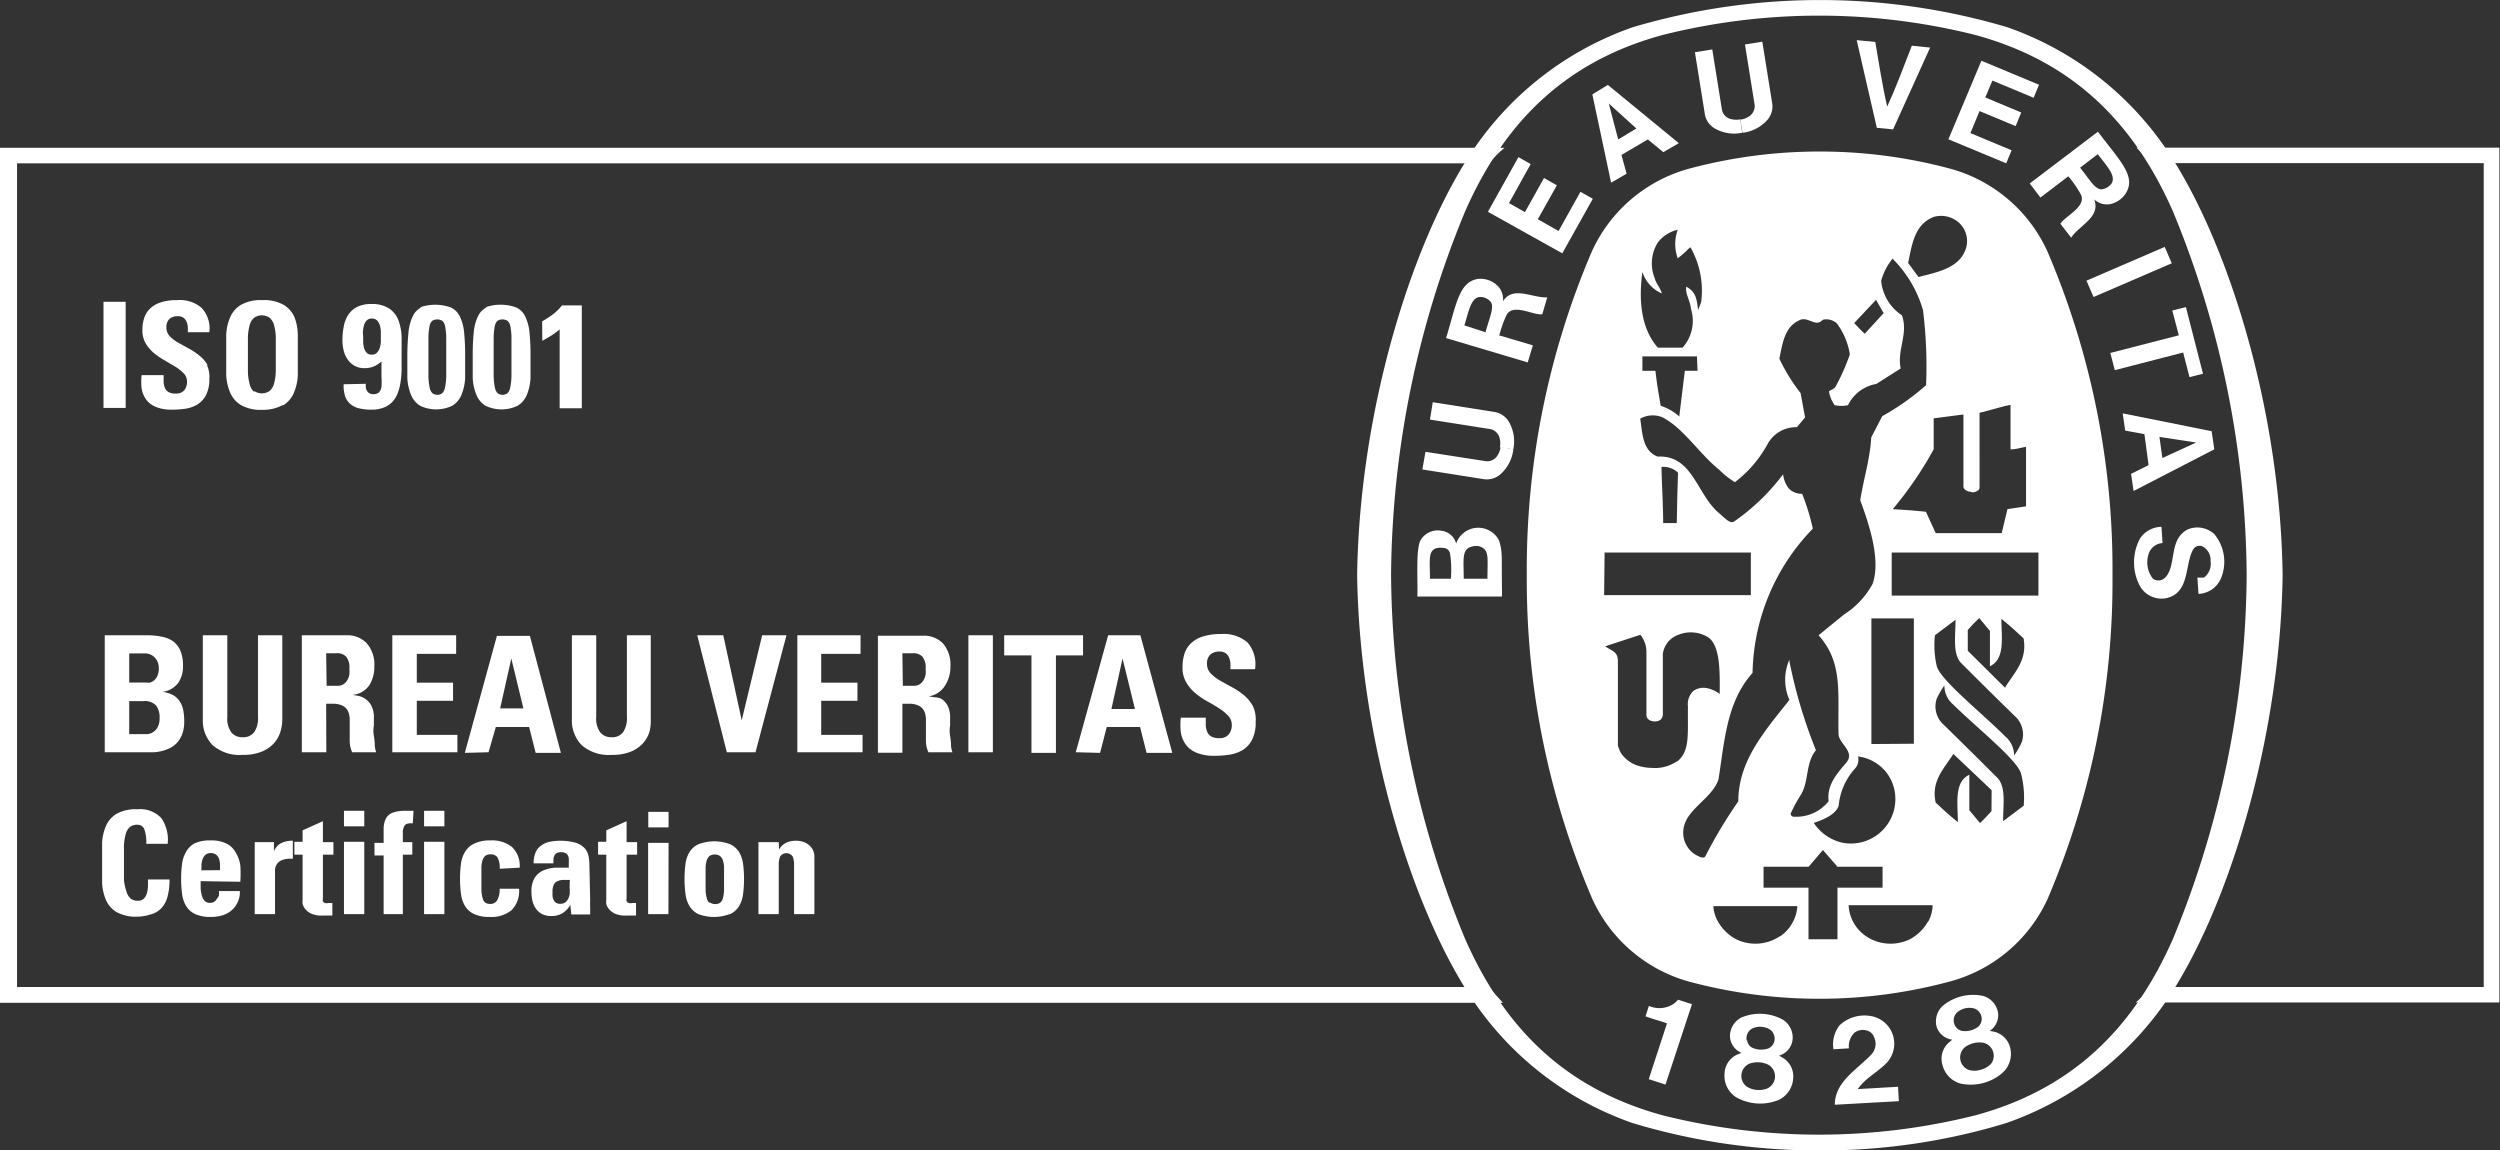 <svg xmlns="http://www.w3.org/2000/svg" viewBox="0 0 161.35 74.24"><rect x="0" y="0" width="161.35" height="74.24" fill="#333333" stroke="none"/><defs><style>.cls-1{fill:#fff;}</style></defs><title>c_ISO9001</title><g id="Livello_2" data-name="Livello 2"><g id="Livello_1-2" data-name="Livello 1"><path class="cls-1" d="M139.79,9.6a20.64,20.64,0,0,0-10.23-7.84,42.5,42.5,0,0,0-24.19,0A20.64,20.64,0,0,0,95.13,9.6c-3.87,5.66-7.38,16.61-7.54,27.51v0C87.75,48,91.26,59,95.13,64.65a20.62,20.62,0,0,0,10.23,7.83,41.53,41.53,0,0,0,12,1.77h.18a40.79,40.79,0,0,0,11.92-1.76,20.86,20.86,0,0,0,10.32-7.84c3.87-5.66,7.38-16.61,7.54-27.51v0C147.18,26.2,143.66,15.26,139.79,9.6Zm.45,51c-2.67,6.06-6.75,9.75-12.74,11.38a41.41,41.41,0,0,1-20.2,0c-6-1.64-10.07-5.32-12.74-11.38a62.45,62.45,0,0,1-4.78-23.48,62.45,62.45,0,0,1,4.78-23.48c2.67-6.06,6.75-9.75,12.74-11.38a41.41,41.41,0,0,1,20.2,0c6,1.64,10.07,5.33,12.74,11.38A62.46,62.46,0,0,1,145,37.12,62.45,62.45,0,0,1,140.24,60.6Z"/><path class="cls-1" d="M132.16,16.27a9.7,9.7,0,0,0-6.28-5.38,32.41,32.41,0,0,0-8.37-1.11h-.09A32.41,32.41,0,0,0,109,10.89a9.7,9.7,0,0,0-6.28,5.38,52.12,52.12,0,0,0-4.18,20.85A52.11,52.11,0,0,0,102.76,58,9.7,9.7,0,0,0,109,63.35a32.37,32.37,0,0,0,8.37,1.11h.09a32.37,32.37,0,0,0,8.37-1.11A9.7,9.7,0,0,0,132.16,58a52.12,52.12,0,0,0,4.18-20.85A52.12,52.12,0,0,0,132.16,16.27ZM127.3,31.78c.08,0,.45-.07.46-.31V26.64c.67-.15,1.33-.38,2-.51V29c.38,0,.57-.09,1-.16v3.84l-1.2.18-.37,1.55h-4.26l-.63-1.38c-1-.1-1.11-.1-2.14-.17A23.69,23.69,0,0,0,124.8,29V27l1.92-.25v4.66c0,.16.24.33.48.33ZM124.8,14a1.73,1.73,0,0,1,1.53.29,1.6,1.6,0,0,1,.57,1.68c-.38,1.34-1.87,1.59-3.08,1.91l-.67-.91C123.4,15.83,123.53,14.5,124.8,14Zm-3.72,5.35.49.86-1.22,1.33c-.33-.31-.36-.35-.68-.69ZM106,17.55h0a2.27,2.27,0,0,0,1.25,1.39c-.07-.33-.37-.64-.46-1a2.54,2.54,0,0,1,.2-2.28,2.22,2.22,0,0,1,1.29-.83,2.73,2.73,0,0,0,0,1.84,5.58,5.58,0,0,0,.6-.52,1.61,1.61,0,0,1,.22-.19,5.63,5.63,0,0,1,.69,3.55l-.2.51c-.07-.83-.21-1.22-.76-1.52-.07.48.23.82.31,1.45a2.59,2.59,0,0,1-.55,2.49H107C105.86,21.15,105.77,19.26,106,17.55Zm3.56,6.38h-.82l-.36,2.95a3.3,3.3,0,0,0-1.2-.69c-.21-1.25-.23-1.34-.34-2.26H106V23h3.52Zm-6,11.73H113v2.75h-9.47Zm3.66-5.52a1.34,1.34,0,0,1,1.08.37c-.05,1.6-.05,1.58-.08,3.25h-.88v-.27C107.32,32.22,107.26,31.39,107.23,30.13Zm1,19a2.5,2.5,0,0,1-1.6.42,3,3,0,0,1-.67-.08,2.11,2.11,0,0,1-1.33-.87l-.07-.13-.06-.16-.07-.18,0-.27V42.72c0-.65-.29-.66-.82-1l.19-.07,2.08-.68a1.77,1.77,0,0,1,.39,1.17v4c0,.26.22.41.52.42s.51-.13.54-.42c0-1.8,0-2.31,0-3.94a1.52,1.52,0,0,1,1-1.23,2.13,2.13,0,0,1,1.8.09c.92.44.88,2.26.87,3.73a2,2,0,0,0-.79-.37,1.13,1.13,0,0,0-.92.18,1.19,1.19,0,0,0-.34,1C108.91,47.31,109.1,48.48,108.24,49.15Zm1.17,6a1.7,1.7,0,0,1-.71-1c-.38-1.75,1.73-2.38,2.23-3.83.39-2.43.51-5,2.2-6.88A13.71,13.71,0,0,1,117,34.12a14.5,14.5,0,0,0-.69-2.25,1.17,1.17,0,0,1-.86-.34,1.87,1.87,0,0,1-.37-.92,13.63,13.63,0,0,1-3.18,3.06c-.22.12-.5-.14-.9-.51-1.48-1.17-1.73-3.81-4-3.69-1-.35-1-1.55-1.14-2.45a1.64,1.64,0,0,1,1.45-.08c1.4.75,2.34,2.33,3.66,3.39a5.47,5.47,0,0,0,1,.79,7.79,7.79,0,0,0,2.16-2.55,2.1,2.1,0,0,1,1.84-1l.53-.63-.29-1.57a11.68,11.68,0,0,1-1.37-2.22c.19-.9.31-2,1.23-2.45.6-.37,1.08.48,1.57-.06a1,1,0,0,1,.91.23,4.55,4.55,0,0,1,.84,2,13.7,13.7,0,0,1-.92,2.08c-.08.15-.29.2-.43.31a2.11,2.11,0,0,0,.37.89,2.05,2.05,0,0,0,.86,0,2.5,2.5,0,0,1,1.83-1.37l1.57-1c-.25-1.19.51-2.24.08-3.43a3,3,0,0,1-1.34-2.22,3.85,3.85,0,0,1,.74-1.44l.05.06a7.75,7.75,0,0,1,1.91,3.26,29.63,29.63,0,0,1,.2,4.85,16.24,16.24,0,0,1-2.83,2l-.71,1.37c-.08,1.42-.5,2.69-.71,4.06.61,1.65,1.33,3.86.8,5.39A5.42,5.42,0,0,1,119,39.67L117.37,41c1.61,1.78,1.22,3.79,1.29,6.37,0,.62,1.1,1.14.5,1.85s-1.27,1.44-1.14,2.49a2.66,2.66,0,0,1-2.23,1,.2.2,0,0,1-.22-.2,9.19,9.19,0,0,1,.63-1.17c.57-.88.31-2.09,1-2.92a32.06,32.06,0,0,1-1.71-5.73l0-.12a3.21,3.21,0,0,0,0,2.6c-1.58,2-3.3,3.92-3.3,6.55a30.27,30.27,0,0,0-2.14,3.57C109.92,55.44,109.6,55.26,109.41,55.15Zm10.51-6.32a2.75,2.75,0,0,1,2.22,1.68,2.87,2.87,0,0,1-3.2,3.89,3,3,0,0,1-1.86-1.28c.6-.2,1.44-.54,1.61-1.12a4.14,4.14,0,0,1,1-2.33A.88.88,0,0,0,119.92,48.83Zm.88-.8V39.91c1.16,0,1.53,0,2.74,0V48Zm-5.9,12.4a2.84,2.84,0,0,1-2.83.2,2.92,2.92,0,0,1-1.17-1.14,2.24,2.24,0,0,1-.3-1H116A2.55,2.55,0,0,1,114.89,60.43Zm3.71.2h-1.87V57.29h-2.9V55.94h2.91l.92-1.08.94,1.08h2.91v1.35h-2.91Zm5.84-1.14a2.92,2.92,0,0,1-1.17,1.14,2.84,2.84,0,0,1-2.83-.2,2.56,2.56,0,0,1-1.12-2h5.42A2.23,2.23,0,0,1,124.44,59.49Zm4.1-7.13c-.29.32-.4.44-.74.77l-.69-.83V50c-1,.48-.74,1.86-.74,3.06-.58-.47-.87-.74-1.43-1.26-.31-1.38.52-2.17,1.14-3.14L128.54,51ZM124.88,41,126.21,40c0,1.05-.19,2.12.32,2.75,1.24,1.24,2.37,2.36,3.49,3.45a1.59,1.59,0,0,1,.47,1.69,5.27,5.27,0,0,1-.5.87,1.61,1.61,0,0,0-.58-1.24C127.89,46,125.26,43.91,125,43A6.07,6.07,0,0,1,124.88,41Zm5.73,11L129.28,53c0-1.05.19-2.12-.32-2.75-1.24-1.24-2.37-2.36-3.49-3.45a1.59,1.59,0,0,1-.48-1.69,5.22,5.22,0,0,1,.5-.87,1.6,1.6,0,0,0,.58,1.24c1.52,1.5,4.15,3.58,4.37,4.46A6.1,6.1,0,0,1,130.61,52Zm-1.2-7.61L127,42V40.66c.29-.32.4-.44.74-.77l.69.83V43c1-.48.74-1.86.74-3.06.58.47.87.74,1.43,1.26C130.86,42.62,130,43.4,129.41,44.37Zm2.15-5.95h-9.47V35.66h9.47Z"/><path class="cls-1" d="M118.42,71.3c0-1.5,1.44-2.26,2.37-3.26a1,1,0,0,0,.16-1.11.67.67,0,0,0-.47-.42.87.87,0,0,0-.8.15,1.21,1.21,0,0,0-.35,1l-1,.06a2,2,0,0,1,.4-1.55,2.33,2.33,0,0,1,1.9-.61,1.81,1.81,0,0,1,1.17,3c-.61.65-1.4,1-1.9,1.73l2.6-.15.05.93Z"/><path class="cls-1" d="M109.2,64.81l0,0L107.49,70l-1.08-.35,1.16-3.55,0-.06c-.43-.15-1-.3-1.37-.45l.22-.67A1.67,1.67,0,0,0,108,64.8a1.71,1.71,0,0,0,.3-.28Z"/><path class="cls-1" d="M129.75,67.68a1.4,1.4,0,0,0-1-1.08l-.33-.07a1.21,1.21,0,0,0,.53-1.19,1.36,1.36,0,0,0-.95-1.06,3.06,3.06,0,0,0-2.63.65A1.36,1.36,0,0,0,125,66.3a1.22,1.22,0,0,0,1,.8l-.26.22a1.39,1.39,0,0,0-.37,1.42,1.65,1.65,0,0,0,1.15,1.19,3.13,3.13,0,0,0,2.7-.67A1.65,1.65,0,0,0,129.75,67.68Zm-3.57-1.48a.72.72,0,0,1,.1-.83,1.21,1.21,0,0,1,1.15-.28.72.72,0,0,1,.47.69.67.67,0,0,1-.22.48,1.39,1.39,0,0,1-1.08.27A.67.67,0,0,1,126.18,66.2Zm2.27,2.5a1.29,1.29,0,0,1-.65.35,1.27,1.27,0,0,1-.74,0,.86.86,0,0,1-.21-1.49,1.61,1.61,0,0,1,1.1-.27.86.86,0,0,1,.51,1.42Z"/><path class="cls-1" d="M115.73,69.63a1.4,1.4,0,0,0-.62-1.33l-.29-.17a1.22,1.22,0,0,0,.87-1,1.37,1.37,0,0,0-.59-1.3,3.07,3.07,0,0,0-2.71-.16,1.36,1.36,0,0,0-.74,1.21,1.22,1.22,0,0,0,.74,1.07l-.31.13a1.4,1.4,0,0,0-.78,1.25,1.64,1.64,0,0,0,.74,1.48,3.15,3.15,0,0,0,2.78.17A1.65,1.65,0,0,0,115.73,69.63Zm-3-2.48a.72.72,0,0,1,.34-.76,1.2,1.2,0,0,1,1.18.07.72.72,0,0,1,.25.8.67.67,0,0,1-.36.4,1.39,1.39,0,0,1-1.11-.07A.67.67,0,0,1,112.76,67.15Zm1.42,3.06a1.49,1.49,0,0,1-1.43-.09.86.86,0,0,1,.24-1.49,1.71,1.71,0,0,1,.57-.07,1.67,1.67,0,0,1,.56.14.86.86,0,0,1,.06,1.5Z"/><rect class="cls-1" x="134.66" y="16.97" width="5.5" height="1.15" transform="translate(4.29 55.86) rotate(-23.33)"/><path class="cls-1" d="M121.13,8.25l-1.3-5.66,1.2.12c.24,1.4.49,3,.77,4.17.51-1.1,1.08-2.61,1.59-3.93l1.18.12-2.39,5.28Z"/><polygon class="cls-1" points="99.65 11.49 98.42 13.69 97.39 13.11 98.79 10.59 98 10.14 96.03 13.67 100.83 16.35 102.8 12.83 102 12.38 100.59 14.91 99.25 14.15 100.48 11.96 99.65 11.49"/><path class="cls-1" d="M96.74,34.86a1.51,1.51,0,0,0-2.76.22,1.11,1.11,0,0,0-.92-.82,1.28,1.28,0,0,0-1.34.55c-.36.47-.21,2.51-.24,3.69h5.46v-.4C96.9,35.92,97,35.66,96.74,34.86Zm-3.1,2.49H92.29c0-1.26-.17-1.93.6-2,.46,0,.58.07.69.34A7,7,0,0,1,93.64,37.35Zm2.37,0H94.47c0-1.22-.16-1.94.56-2.08a.79.79,0,0,1,.75.15C96.09,35.71,96,36.21,96,37.35Z"/><polygon class="cls-1" points="140.2 20.04 141.08 19.82 142.18 24.12 141.31 24.34 140.9 22.75 136.49 23.89 136.2 22.78 140.62 21.64 140.2 20.04"/><path class="cls-1" d="M112.44,8.57a2.53,2.53,0,0,1-1.75-.27,1.32,1.32,0,0,1-.67-1l-.63-3.93,1.12-.18.63,3.93a.78.78,0,0,0,.65.58,1.23,1.23,0,0,0,.53,0"/><path class="cls-1" d="M112.46,8.57a2.54,2.54,0,0,0,1.58-.8,1.33,1.33,0,0,0,.33-1.15l-.63-3.93-1.12.18.63,3.93a.8.8,0,0,1-.43.75,1.23,1.23,0,0,1-.5.17"/><path class="cls-1" d="M142.74,27.83,137,26.68l.16,1.11,1.24.23.27,2-1.13.56.16,1.11L142.91,29Zm-3.18,1.73-.19-1.36,2.37.36h0Z"/><path class="cls-1" d="M141.92,37.28l.1,0,.13,0,.09,0a1.12,1.12,0,0,0,.43-1.07,1,1,0,0,0-.51-.94.48.48,0,0,0-.57.13c-.62.92-.19,2.86-1.79,3.21a1.62,1.62,0,0,1-1.67-.75,3.26,3.26,0,0,1,0-3.13,1.71,1.71,0,0,1,1.37-.73l.07,1.05a1,1,0,0,0-.84.56,1.7,1.7,0,0,0,.23,1.75.62.62,0,0,0,.68,0c.63-.46.51-1.59.82-2.36a1.59,1.59,0,0,1,.71-.82,1.61,1.61,0,0,1,1.74.29,2.79,2.79,0,0,1,.43,2.86,1.65,1.65,0,0,1-1.45,1l-.07-1.06Z"/><path class="cls-1" d="M97.67,29a2.53,2.53,0,0,1-.8,1.58,1.33,1.33,0,0,1-1.14.34l-3.93-.62L92,29.16l3.93.61a.78.78,0,0,0,.75-.43,1.24,1.24,0,0,0,.17-.5"/><path class="cls-1" d="M97.67,29a2.54,2.54,0,0,0-.27-1.75,1.33,1.33,0,0,0-1-.67l-3.93-.62-.18,1.12,3.93.62a.8.8,0,0,1,.58.64,1.25,1.25,0,0,1,0,.53"/><path class="cls-1" d="M103.77,5.48l-1,.61,1.21,5.7,1-.58L104.65,10l1.7-1,1,.82,1-.58ZM104.44,9l-.61-2.32h0l1.78,1.61Z"/><polygon class="cls-1" points="130.45 7.26 128.13 6.29 128.59 5.2 131.25 6.31 131.6 5.47 127.88 3.92 125.75 8.99 129.48 10.54 129.83 9.7 127.17 8.59 127.76 7.17 130.09 8.14 130.45 7.26"/><path class="cls-1" d="M97,19.45a1.21,1.21,0,0,0-.34-1A1.59,1.59,0,0,0,95.39,18c-1.22.19-1.39,1.6-2.06,3.82l5.27,1.57.33-1.1-2.08-.62-.09,0a7.38,7.38,0,0,1,.45-1.29c.38-.87,1.77,0,2.33-.1l.32-1.09C98.91,19.25,97.65,18.41,97,19.45Zm-1.1,2L94.51,21c.3-.94.43-1.89,1.1-1.83a.87.87,0,0,1,.6.31C96.46,19.81,96.13,20.51,95.88,21.42Z"/><path class="cls-1" d="M135.4,8.5,131,11.84l.69.91,1.73-1.32.07-.05a7.33,7.33,0,0,1,.78,1.12c.48.82-1,1.44-1.29,1.94l.69.9c.51-.79,1.93-1.32,1.49-2.47a1.21,1.21,0,0,0,1,.31,1.59,1.59,0,0,0,1.08-.77C137.84,11.32,136.8,10.36,135.4,8.5Zm.82,3.41a.88.88,0,0,1-.6.31c-.41,0-.78-.66-1.37-1.4l1.14-.87C136,10.75,136.66,11.42,136.22,11.92Z"/><path class="cls-1" d="M96.08,63.7H1.1V10.54h95c.3-.35.62-.69,1-1H0V64.72H97C96.7,64.39,96.38,64.05,96.08,63.7Z"/><path class="cls-1" d="M137.89,9.53c.33.33.65.67,1,1h21.41V63.7H138.84c-.3.35-.62.68-1,1h23.47V9.53Z"/><path class="cls-1" d="M35,22l.58-.34a4.75,4.75,0,0,0,.54-.4v5.09h1.43V19.71H36.27a3,3,0,0,1-.59.58,6.13,6.13,0,0,1-.69.45Zm-3.56-2.18a1.2,1.2,0,0,0-.58.57,3,3,0,0,0-.28,1A14.92,14.92,0,0,0,30.51,23q0,.78,0,1.41a3.31,3.31,0,0,0,.24,1.08,1.5,1.5,0,0,0,.57.69,2.4,2.4,0,0,0,2.1,0,1.49,1.49,0,0,0,.58-.69,3.32,3.32,0,0,0,.24-1.08q0-.63,0-1.41a14.9,14.9,0,0,0-.07-1.59,3,3,0,0,0-.28-1,1.2,1.2,0,0,0-.58-.57,2.95,2.95,0,0,0-2,0Zm1.32.89a.61.61,0,0,1,.18.36,4,4,0,0,1,.07.74q0,.47,0,1.24t0,1.22a4,4,0,0,1-.08.74.69.69,0,0,1-.18.37.54.54,0,0,1-.63,0,.69.69,0,0,1-.18-.37,4,4,0,0,1-.08-.74q0-.47,0-1.22t0-1.24a4,4,0,0,1,.07-.74.63.63,0,0,1,.17-.36.62.62,0,0,1,.66,0Zm-5.53-.89a1.2,1.2,0,0,0-.58.57,3,3,0,0,0-.28,1A15,15,0,0,0,26.29,23q0,.78,0,1.41a3.31,3.31,0,0,0,.24,1.08,1.5,1.5,0,0,0,.57.69,2.4,2.4,0,0,0,2.1,0,1.49,1.49,0,0,0,.58-.69,3.32,3.32,0,0,0,.24-1.08q0-.63,0-1.41a14.92,14.92,0,0,0-.07-1.59,3,3,0,0,0-.28-1,1.2,1.2,0,0,0-.58-.57,3,3,0,0,0-2,0Zm1.32.89a.61.61,0,0,1,.18.36,4,4,0,0,1,.07.74q0,.47,0,1.24t0,1.22a4,4,0,0,1-.08.74.69.69,0,0,1-.18.37.54.54,0,0,1-.63,0,.69.69,0,0,1-.18-.37,4,4,0,0,1-.08-.74q0-.47,0-1.22t0-1.24a4,4,0,0,1,.07-.74.63.63,0,0,1,.17-.36.62.62,0,0,1,.66,0Zm-6.37,4.09a2.2,2.2,0,0,0,.1.79,1.13,1.13,0,0,0,.35.5,1.4,1.4,0,0,0,.57.27,3.29,3.29,0,0,0,.76.08,2.14,2.14,0,0,0,.82-.14,1.53,1.53,0,0,0,.55-.37,1.73,1.73,0,0,0,.34-.56,3.36,3.36,0,0,0,.18-.7,6.17,6.17,0,0,0,.07-.78q0-.41,0-.82,0-.69,0-1.32a3.36,3.36,0,0,0-.21-1.09,1.6,1.6,0,0,0-.58-.74A2,2,0,0,0,24,19.62a2,2,0,0,0-.93.18,1.49,1.49,0,0,0-.58.5,2,2,0,0,0-.3.75,4.71,4.71,0,0,0-.09.92,2.84,2.84,0,0,0,.08.65,1.7,1.7,0,0,0,.25.57,1.35,1.35,0,0,0,.44.41,1.25,1.25,0,0,0,.65.16,1.49,1.49,0,0,0,1.1-.44v1a3.63,3.63,0,0,1,0,.65.62.62,0,0,1-.17.36.54.54,0,0,1-.37.11.47.47,0,0,1-.24-.06.43.43,0,0,1-.15-.15.59.59,0,0,1-.08-.21,1.59,1.59,0,0,1,0-.25Zm1.25-3.42a1.63,1.63,0,0,1,.06-.38.75.75,0,0,1,.17-.31.44.44,0,0,1,.34-.13.44.44,0,0,1,.33.12.72.72,0,0,1,.18.3,1.64,1.64,0,0,1,.07.38q0,.2,0,.35t0,.36a1.65,1.65,0,0,1-.07.38.77.77,0,0,1-.18.31.44.44,0,0,1-.33.13.43.43,0,0,1-.33-.12.74.74,0,0,1-.17-.3,1.55,1.55,0,0,1-.06-.37c0-.13,0-.25,0-.35S23.41,21.49,23.42,21.35Zm-5.17,4.79a1.75,1.75,0,0,0,.7-.8,3.3,3.3,0,0,0,.26-1.13q0-.64,0-1.31t0-1.32A3.26,3.26,0,0,0,19,20.46a1.75,1.75,0,0,0-.7-.79,2.61,2.61,0,0,0-1.37-.3,2.61,2.61,0,0,0-1.37.3,1.75,1.75,0,0,0-.7.79,3.25,3.25,0,0,0-.26,1.13q0,.64,0,1.32t0,1.31a3.3,3.3,0,0,0,.26,1.13,1.74,1.74,0,0,0,.7.8,2.61,2.61,0,0,0,1.37.3A2.61,2.61,0,0,0,18.25,26.14Zm-1.85-.87a.91.91,0,0,1-.28-.45A3.35,3.35,0,0,1,16,24q0-.48,0-1.13t0-1.13a3.36,3.36,0,0,1,.12-.78.92.92,0,0,1,.28-.45.87.87,0,0,1,1,0,.92.92,0,0,1,.28.45,3.37,3.37,0,0,1,.12.78q0,.48,0,1.13t0,1.13a3.36,3.36,0,0,1-.12.78.92.92,0,0,1-.28.45.87.87,0,0,1-1,0Zm-3-1.72a2.28,2.28,0,0,0-.54-.63,4.23,4.23,0,0,0-.69-.46l-.69-.38a2.39,2.39,0,0,1-.54-.42.78.78,0,0,1-.21-.55.72.72,0,0,1,.19-.55.76.76,0,0,1,.55-.18.59.59,0,0,1,.35.09.61.61,0,0,1,.2.24,1.07,1.07,0,0,1,.09.33,3,3,0,0,1,0,.37h1.39A1.93,1.93,0,0,0,13,19.86a2.15,2.15,0,0,0-1.55-.49,3.36,3.36,0,0,0-1.09.15,1.76,1.76,0,0,0-.69.41,1.5,1.5,0,0,0-.37.61,2.52,2.52,0,0,0-.11.75,1.69,1.69,0,0,0,.21.87,2.44,2.44,0,0,0,.54.63,4.32,4.32,0,0,0,.69.47l.69.41a2.73,2.73,0,0,1,.54.43.75.75,0,0,1,.21.53.85.85,0,0,1-.18.56.67.67,0,0,1-.54.21.93.93,0,0,1-.46-.09.57.57,0,0,1-.24-.26,1.15,1.15,0,0,1-.09-.38q0-.22,0-.46H9.14a3.73,3.73,0,0,0,0,.85,1.68,1.68,0,0,0,.28.71,1.47,1.47,0,0,0,.63.49,2.72,2.72,0,0,0,1.08.18,5.85,5.85,0,0,0,.83-.06,2.1,2.1,0,0,0,.77-.27,1.54,1.54,0,0,0,.56-.6,2.19,2.19,0,0,0,.22-1.06A1.77,1.77,0,0,0,13.35,23.55ZM8.11,26.33V19.48H6.68v6.85Z"/><path class="cls-1" d="M80.84,45.53a2.51,2.51,0,0,0-.59-.69,4.67,4.67,0,0,0-.76-.5l-.76-.42a2.63,2.63,0,0,1-.59-.46.85.85,0,0,1-.24-.61.79.79,0,0,1,.21-.6.84.84,0,0,1,.6-.2.65.65,0,0,1,.38.1.67.67,0,0,1,.22.26,1.18,1.18,0,0,1,.1.37,3.25,3.25,0,0,1,0,.41H81a2.13,2.13,0,0,0-.49-1.73,2.37,2.37,0,0,0-1.71-.54,3.71,3.71,0,0,0-1.2.17,2,2,0,0,0-.76.45,1.65,1.65,0,0,0-.4.67,2.77,2.77,0,0,0-.12.83,1.85,1.85,0,0,0,.24,1,2.68,2.68,0,0,0,.59.7,4.76,4.76,0,0,0,.76.52q.41.22.76.45a3,3,0,0,1,.59.48.83.83,0,0,1,.24.59.93.93,0,0,1-.2.62.74.74,0,0,1-.6.24,1,1,0,0,1-.51-.1.62.62,0,0,1-.27-.29,1.28,1.28,0,0,1-.1-.42q0-.24,0-.51H76.21a4.12,4.12,0,0,0,0,.94,1.85,1.85,0,0,0,.31.78,1.62,1.62,0,0,0,.7.54,3,3,0,0,0,1.19.2,6.45,6.45,0,0,0,.92-.07,2.31,2.31,0,0,0,.85-.29,1.7,1.7,0,0,0,.62-.66,2.41,2.41,0,0,0,.24-1.17A2,2,0,0,0,80.84,45.53ZM71,48.59l.43-1.67h2.15L74,48.59h1.66L73.6,41H71.52l-2.09,7.55Zm2.25-2.83H71.73l.72-3.26h0ZM64.81,41V42.3h1.76v6.29h1.58V42.3H69.9V41Zm-.73,7.55V41H62.5v7.55Zm-5.84-3.13h.41a1.39,1.39,0,0,1,.68.14.78.78,0,0,1,.33.36,1.36,1.36,0,0,1,.1.53q0,.3,0,.64t0,.74a1.78,1.78,0,0,0,.16.72h1.55a1.57,1.57,0,0,1-.09-.41q0-.29-.06-.64t0-.67q0-.32,0-.5a1.6,1.6,0,0,0-.17-.8,1.26,1.26,0,0,0-.39-.43A1.25,1.25,0,0,0,60.3,45l-.36-.06v0A1.49,1.49,0,0,0,61,44.24,2.24,2.24,0,0,0,61.34,43a2.07,2.07,0,0,0-.48-1.47,1.69,1.69,0,0,0-1.29-.5H56.66v7.55h1.58Zm0-3.26h.7a.78.78,0,0,1,.59.22,1.1,1.1,0,0,1,.21.77,2.08,2.08,0,0,1,0,.38,1.11,1.11,0,0,1-.13.36.8.8,0,0,1-.25.27.68.68,0,0,1-.39.1h-.7Zm-2.57,6.39V47.43H53V45.23h2.34V44.06H53V42.2h2.54V41H51.46v7.55Zm-8.76,0h1.85l2-7.55H49.19l-1.32,5.49h0L46.68,41H45ZM40.46,41v5.25a1.63,1.63,0,0,1-.24,1,.88.88,0,0,1-.76.33.9.9,0,0,1-.71-.3,1.49,1.49,0,0,1-.27-1V41H36.91V46.4a2.28,2.28,0,0,0,.63,1.69,2.65,2.65,0,0,0,1.94.63,3.17,3.17,0,0,0,1.21-.2,2.16,2.16,0,0,0,.79-.53,2,2,0,0,0,.43-.74A2.78,2.78,0,0,0,42,46.4V41Zm-8.93,7.55L32,46.92h2.15l.42,1.67H36.2l-2-7.55H32.07L30,48.59Zm2.25-2.83H32.28L33,42.5h0Zm-4.26,2.83V47.43H26.9V45.23h2.34V44.06H26.9V42.2h2.54V41H25.32v7.55Zm-8.47-3.13h.41a1.39,1.39,0,0,1,.68.14.78.78,0,0,1,.33.36,1.36,1.36,0,0,1,.1.53q0,.3,0,.64t0,.74a1.78,1.78,0,0,0,.16.72h1.55a1.58,1.58,0,0,1-.09-.41q0-.29-.06-.64t0-.67q0-.32,0-.5a1.6,1.6,0,0,0-.17-.8,1.26,1.26,0,0,0-.39-.43,1.25,1.25,0,0,0-.45-.19l-.36-.06v0a1.49,1.49,0,0,0,1.08-.63A2.24,2.24,0,0,0,24.16,43a2.07,2.07,0,0,0-.48-1.47A1.69,1.69,0,0,0,22.4,41H19.48v7.55h1.58Zm0-3.26h.7a.78.78,0,0,1,.59.22,1.1,1.1,0,0,1,.21.77,2.08,2.08,0,0,1,0,.38,1.11,1.11,0,0,1-.13.36.8.8,0,0,1-.25.27.68.68,0,0,1-.39.1h-.7ZM16.65,41v5.25a1.63,1.63,0,0,1-.24,1,.88.88,0,0,1-.76.33.9.9,0,0,1-.71-.3,1.49,1.49,0,0,1-.27-1V41H13.09V46.4a2.28,2.28,0,0,0,.63,1.69,2.65,2.65,0,0,0,1.94.63,3.17,3.17,0,0,0,1.21-.2,2.16,2.16,0,0,0,.79-.53,2,2,0,0,0,.43-.74,2.77,2.77,0,0,0,.13-.84V41Zm-7.1,7.55.4,0a3,3,0,0,0,.5-.08,2.51,2.51,0,0,0,.52-.19,1.56,1.56,0,0,0,.46-.35,1.66,1.66,0,0,0,.33-.55,2.33,2.33,0,0,0,.13-.82,3.74,3.74,0,0,0-.06-.71,1.61,1.61,0,0,0-.22-.57,1.25,1.25,0,0,0-.43-.41,2,2,0,0,0-.69-.22v0a1.49,1.49,0,0,0,1-.56,1.82,1.82,0,0,0,.32-1.1,2.41,2.41,0,0,0-.17-1,1.45,1.45,0,0,0-.47-.6,1.76,1.76,0,0,0-.7-.29A4.46,4.46,0,0,0,9.56,41H6.76v7.55Zm-1.21-3.3h.92a1,1,0,0,1,.82.29,1.25,1.25,0,0,1,.22.79,1.22,1.22,0,0,1-.13.61.88.88,0,0,1-.3.32.81.81,0,0,1-.36.12l-.31,0H8.34Zm0-3.08h1a.86.86,0,0,1,.65.27,1,1,0,0,1,.26.69,1.2,1.2,0,0,1-.08.46.79.79,0,0,1-.2.3.77.77,0,0,1-.27.16.89.89,0,0,1-.27,0H8.34Z"/><path class="cls-1" d="M50.26,54.35H48.95V59h1.31V55.81a1.39,1.39,0,0,1,.09-.53.49.49,0,0,1,.81,0,1.39,1.39,0,0,1,.09.53V59h1.31V55.28a.93.93,0,0,0-.1-.43,1,1,0,0,0-.26-.32,1.13,1.13,0,0,0-.37-.2,1.57,1.57,0,0,0-1.09.06,1.08,1.08,0,0,0-.46.44h0ZM47.12,59a1.35,1.35,0,0,0,.58-.52,2,2,0,0,0,.26-.79,7.78,7.78,0,0,0,.06-1,7.18,7.18,0,0,0-.06-.92,1.94,1.94,0,0,0-.25-.76,1.36,1.36,0,0,0-.58-.52,2.89,2.89,0,0,0-2.06,0,1.36,1.36,0,0,0-.58.52,1.93,1.93,0,0,0-.25.76,7.14,7.14,0,0,0-.06.92,7.78,7.78,0,0,0,.06,1,2,2,0,0,0,.26.79,1.35,1.35,0,0,0,.58.52,2.86,2.86,0,0,0,2,0Zm-1.31-.72a.46.46,0,0,1-.18-.26,2.29,2.29,0,0,1-.09-.53q0-.34,0-.88,0-.36,0-.64a1.62,1.62,0,0,1,.08-.46.6.6,0,0,1,.18-.27.63.63,0,0,1,.66,0,.59.59,0,0,1,.19.27,1.63,1.63,0,0,1,.08.46q0,.28,0,.64,0,.54,0,.88a2.3,2.3,0,0,1-.09.53.45.45,0,0,1-.19.26.59.59,0,0,1-.3.07A.58.58,0,0,1,45.8,58.23Zm-2.66-3.88H41.83V59h1.31Zm-1.31-2v1h1.31v-1ZM38.6,55.16h.53v2.89a1.31,1.31,0,0,0,0,.29.87.87,0,0,0,.18.34,1.09,1.09,0,0,0,.39.29,1.58,1.58,0,0,0,.68.12h.39l.28,0v-.81l-.11,0h-.12a.59.59,0,0,1-.25,0,.26.26,0,0,1-.13-.12.46.46,0,0,1,0-.19c0-.07,0-.15,0-.24V55.16h.68v-.81h-.68V53l-1.31.59v.74H38.6Zm-.56.67a2.94,2.94,0,0,0-.06-.6,1.05,1.05,0,0,0-.26-.5,1.32,1.32,0,0,0-.57-.34,3.77,3.77,0,0,0-1.69-.06,1.38,1.38,0,0,0-.53.24,1,1,0,0,0-.36.44,1.73,1.73,0,0,0-.13.71h1.28a2.48,2.48,0,0,1,0-.27.7.7,0,0,1,.06-.23.36.36,0,0,1,.15-.16.53.53,0,0,1,.27-.06.66.66,0,0,1,.28.05.37.37,0,0,1,.16.14.53.53,0,0,1,.07.22,2.49,2.49,0,0,1,0,.27V56q-.46,0-.89,0a2.29,2.29,0,0,0-.78.19,1.23,1.23,0,0,0-.54.48,1.71,1.71,0,0,0-.2.91,2.51,2.51,0,0,0,.07.58,1.27,1.27,0,0,0,.21.47A1.09,1.09,0,0,0,35,59a1.27,1.27,0,0,0,.58.12,1.37,1.37,0,0,0,.72-.18,1.5,1.5,0,0,0,.51-.54h0l.06.62h1.22q0-.21,0-.44a4.21,4.21,0,0,1,0-.44Zm-1.28,1.41a2.47,2.47,0,0,1,0,.51.92.92,0,0,1-.19.41.52.52,0,0,1-.43.17.43.43,0,0,1-.26-.07.45.45,0,0,1-.15-.18.72.72,0,0,1-.07-.24,2.43,2.43,0,0,1,0-.26,1.08,1.08,0,0,1,.08-.48.49.49,0,0,1,.24-.23,1,1,0,0,1,.36-.08l.45,0C36.76,56.91,36.77,57.06,36.77,57.24ZM33.54,56a1.67,1.67,0,0,0-.5-1.34,2.1,2.1,0,0,0-1.4-.42,2.33,2.33,0,0,0-1,.19A1.36,1.36,0,0,0,30,55a1.94,1.94,0,0,0-.25.76,7.18,7.18,0,0,0-.06.92,7.74,7.74,0,0,0,.06,1,2,2,0,0,0,.26.79,1.35,1.35,0,0,0,.58.52,2.33,2.33,0,0,0,1,.19,2.09,2.09,0,0,0,1.42-.43,1.76,1.76,0,0,0,.49-1.39H32.25a1.47,1.47,0,0,1-.15.72.49.49,0,0,1-.46.26.58.58,0,0,1-.3-.07.46.46,0,0,1-.18-.26,2.29,2.29,0,0,1-.09-.53q0-.34,0-.88,0-.36,0-.64a1.63,1.63,0,0,1,.08-.46.6.6,0,0,1,.18-.27.52.52,0,0,1,.33-.09.51.51,0,0,1,.45.2,1.36,1.36,0,0,1,.14.73Zm-4.86-1.67H27.37V59h1.31Zm-1.31-2v1h1.31v-1Zm-.68,0h-.46a2.37,2.37,0,0,0-.91.13.82.82,0,0,0-.43.4,1.52,1.52,0,0,0-.13.65q0,.39,0,.89h-.59v.81h.59V59H26V55.16h.61v-.81H26v-.57a.85.85,0,0,1,.12-.51q.12-.16.52-.13Zm-3.18,2H22.2V59h1.31Zm-1.31-2v1h1.31v-1ZM19,55.16h.53v2.89a1.31,1.31,0,0,0,0,.29.87.87,0,0,0,.18.34,1.09,1.09,0,0,0,.39.29,1.58,1.58,0,0,0,.68.12h.39l.28,0v-.81l-.11,0h-.12a.59.59,0,0,1-.25,0,.26.26,0,0,1-.13-.12.46.46,0,0,1,0-.19c0-.07,0-.15,0-.24V55.16h.68v-.81h-.68V53l-1.31.59v.74H19Zm-2.56-.81V59h1.31V56.49q0-.18,0-.37a.71.71,0,0,1,.48-.62,1.57,1.57,0,0,1,.67-.07V54.26a1.71,1.71,0,0,0-.72.14,1,1,0,0,0-.5.55h0v-.6Zm-.93,2.56a7.69,7.69,0,0,0,0-1.05A2.19,2.19,0,0,0,15.2,55a1.38,1.38,0,0,0-.59-.56,2.27,2.27,0,0,0-1.05-.2,2.33,2.33,0,0,0-1,.19A1.36,1.36,0,0,0,12,55a1.94,1.94,0,0,0-.25.76,7.14,7.14,0,0,0-.06.92,7.74,7.74,0,0,0,.06,1,2,2,0,0,0,.26.79,1.35,1.35,0,0,0,.58.52,2.33,2.33,0,0,0,1,.19,2.44,2.44,0,0,0,.81-.12,1.55,1.55,0,0,0,1.08-1.55H14.13a1.9,1.9,0,0,1,0,.3A.92.92,0,0,1,14,58a.52.52,0,0,1-.17.2.49.49,0,0,1-.29.07.42.42,0,0,1-.34-.14.86.86,0,0,1-.18-.35,2.23,2.23,0,0,1-.07-.45q0-.24,0-.46ZM13,56.17q0-.15,0-.34a1.38,1.38,0,0,1,.07-.36.68.68,0,0,1,.18-.29.48.48,0,0,1,.35-.12.54.54,0,0,1,.36.11.6.6,0,0,1,.18.27,1.23,1.23,0,0,1,.06.36c0,.13,0,.25,0,.36ZM9.78,59a1.43,1.43,0,0,0,.64-.39,1.77,1.77,0,0,0,.39-.73,4.15,4.15,0,0,0,.13-1.12H9.55q0,.2,0,.44a2,2,0,0,1-.07.45.8.8,0,0,1-.19.34.48.48,0,0,1-.37.14A.73.73,0,0,1,8.44,58a.9.9,0,0,1-.27-.44A3.29,3.29,0,0,1,8,56.8q0-.47,0-1.11t0-1.11a3.3,3.3,0,0,1,.12-.77.9.9,0,0,1,.27-.44.73.73,0,0,1,.47-.14.46.46,0,0,1,.45.28,2.45,2.45,0,0,1,.13.95h1.38a2.42,2.42,0,0,0-.41-1.66,1.87,1.87,0,0,0-1.54-.57,2.55,2.55,0,0,0-1.34.29,1.71,1.71,0,0,0-.69.78,3.18,3.18,0,0,0-.25,1.11q0,.62,0,1.29t0,1.28a3.23,3.23,0,0,0,.25,1.11,1.71,1.71,0,0,0,.69.78,2.55,2.55,0,0,0,1.34.29A3,3,0,0,0,9.78,59Z"/></g></g></svg>
